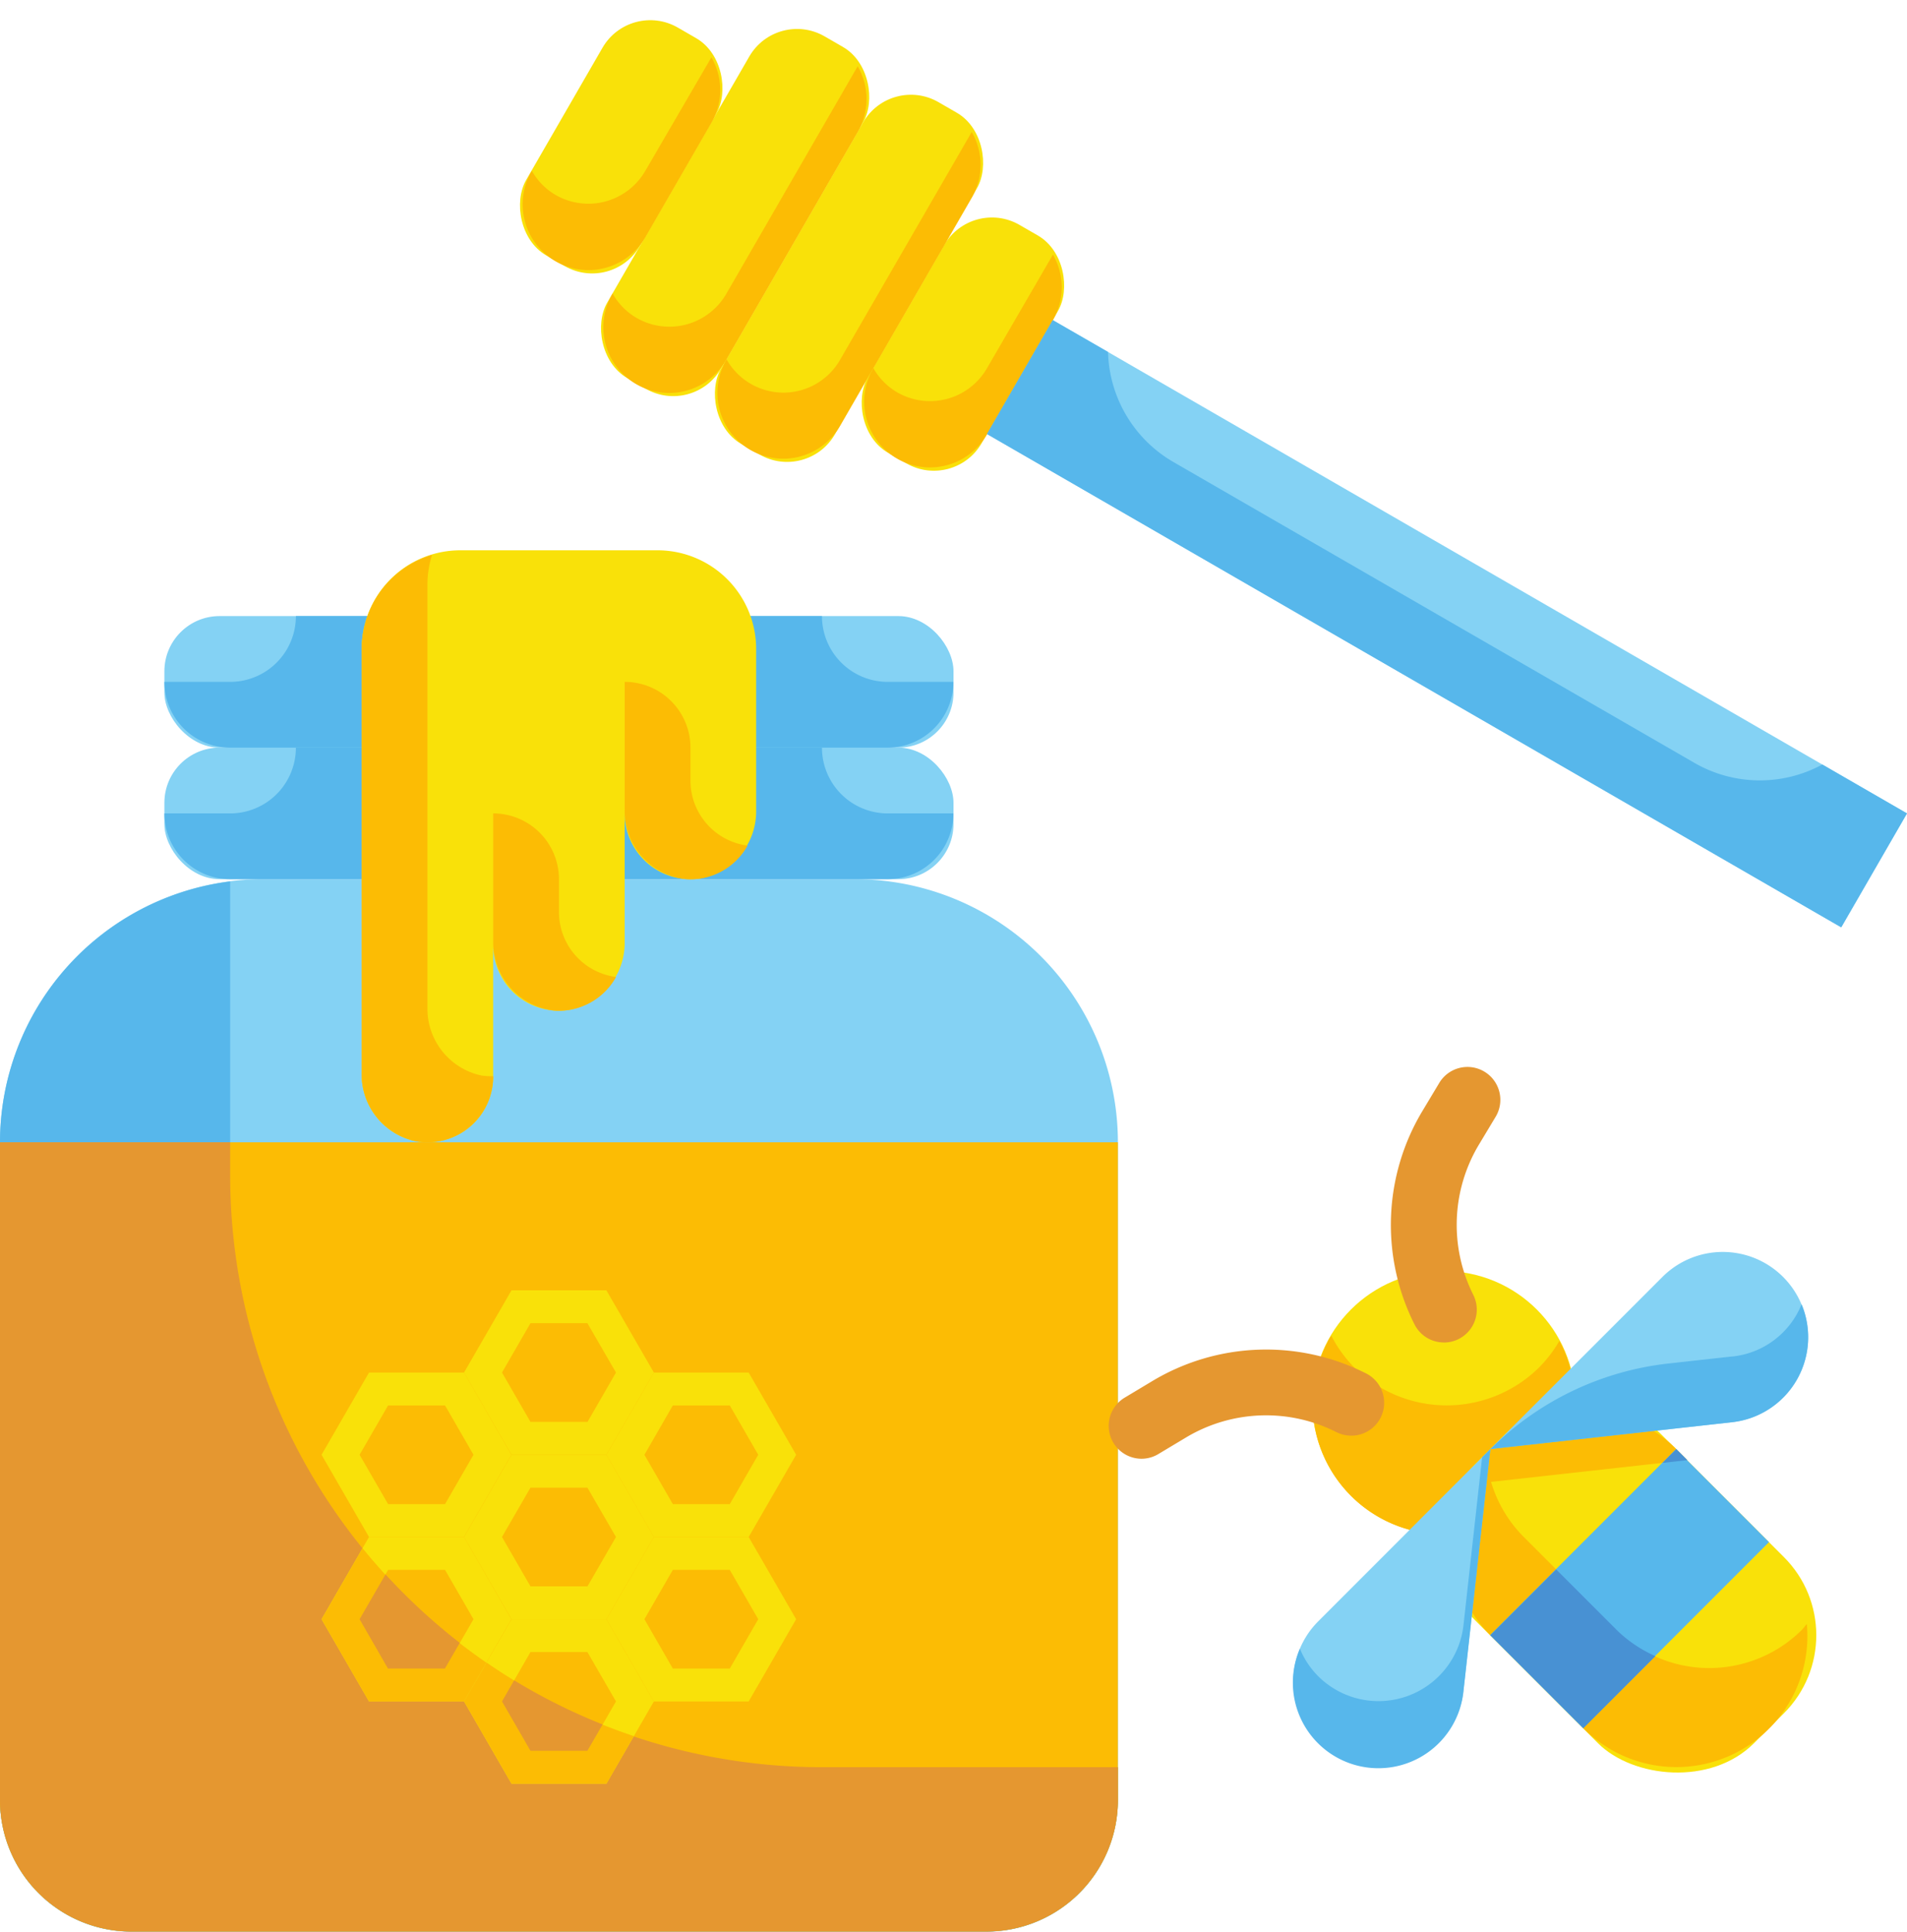 <svg xmlns="http://www.w3.org/2000/svg" width="69.128" height="70" viewBox="0 0 69.128 70">
  <g id="Flat" transform="translate(-3 -2.268)">
    <g id="Color_copy" data-name="Color copy" transform="translate(3 2.268)">
      <g id="Group_1024" data-name="Group 1024" transform="translate(0 0)">
        <g id="Group_1017" data-name="Group 1017" transform="translate(18.072)">
          <g id="Group_1016" data-name="Group 1016">
            <rect id="Rectangle_1147" data-name="Rectangle 1147" width="4.767" height="14.302" rx="2" transform="matrix(0.866, 0.5, -0.5, 0.866, 10.088, 0.318)" fill="#f9e109"/>
            <rect id="Rectangle_1148" data-name="Rectangle 1148" width="4.767" height="14.302" rx="2" transform="matrix(0.866, 0.5, -0.5, 0.866, 14.216, 2.702)" fill="#f9e109"/>
            <rect id="Rectangle_1149" data-name="Rectangle 1149" width="4.767" height="9.535" rx="2" transform="matrix(0.866, 0.5, -0.5, 0.866, 4.767, 0)" fill="#f9e109"/>
            <rect id="Rectangle_1150" data-name="Rectangle 1150" width="4.767" height="9.535" rx="2" transform="matrix(0.866, 0.5, -0.5, 0.866, 17.153, 7.15)" fill="#f9e109"/>
          </g>
          <path id="Path_18426" data-name="Path 18426" d="M0,0H35.756V4.767H0Z" transform="matrix(0.866, 0.5, -0.5, 0.866, 20.09, 11.599)" fill="#84d2f4"/>
          <path id="Path_18427" data-name="Path 18427" d="M25.807,12.528a2.384,2.384,0,0,1-3.256.874,2.357,2.357,0,0,1-.866-.883l-.006.01a2.384,2.384,0,1,0,4.129,2.384l4.767-8.257a2.373,2.373,0,0,0-.006-2.374Z" transform="translate(-17.55 -1.882)" fill="#fcbc04"/>
          <path id="Path_18428" data-name="Path 18428" d="M29.27,14.528a2.367,2.367,0,0,1-4.123-.01v.01a2.384,2.384,0,1,0,4.129,2.384l4.767-8.257a2.373,2.373,0,0,0-.006-2.374Z" transform="translate(-16.884 -1.499)" fill="#fcbc04"/>
          <path id="Path_18429" data-name="Path 18429" d="M23.341,8.126A2.384,2.384,0,0,1,20.091,9a2.346,2.346,0,0,1-.866-.882v.01a2.384,2.384,0,1,0,4.129,2.384l2.384-4.129a2.371,2.371,0,0,0,0-2.373Z" transform="translate(-18.021 -1.934)" fill="#fcbc04"/>
          <path id="Path_18430" data-name="Path 18430" d="M33.734,14.127A2.384,2.384,0,0,1,30.478,15a2.355,2.355,0,0,1-.866-.882v.01a2.384,2.384,0,1,0,4.129,2.384l2.384-4.129a2.375,2.375,0,0,0,0-2.374Z" transform="translate(-16.028 -0.783)" fill="#fcbc04"/>
          <path id="Path_18431" data-name="Path 18431" d="M63.3,28.106a4.747,4.747,0,0,1-4.634-.058L39.771,17.141a4.753,4.753,0,0,1-2.365-3.986L35.4,12l-2.384,4.129L63.985,34.007l2.384-4.129Z" transform="translate(-15.313 -0.401)" fill="#57b7eb"/>
        </g>
        <g id="Group_1020" data-name="Group 1020" transform="translate(0 19.942)">
          <path id="Path_18432" data-name="Path 18432" d="M12.535,29H33.988a9.535,9.535,0,0,1,9.535,9.535V62.372a4.767,4.767,0,0,1-4.767,4.767H7.767A4.767,4.767,0,0,1,3,62.372V38.535A9.535,9.535,0,0,1,12.535,29Z" transform="translate(-3 -17.081)" fill="#84d2f4"/>
          <path id="Path_18433" data-name="Path 18433" d="M32.8,61.167A21.454,21.454,0,0,1,11.343,39.714V29.069A9.535,9.535,0,0,0,3,38.522V62.359a4.767,4.767,0,0,0,4.767,4.767H38.756a4.767,4.767,0,0,0,4.767-4.767V61.167Z" transform="translate(-3 -17.068)" fill="#57b7eb"/>
          <path id="Path_18434" data-name="Path 18434" d="M3,37H43.523V60.837A4.767,4.767,0,0,1,38.756,65.6H7.767A4.767,4.767,0,0,1,3,60.837Z" transform="translate(-3 -15.546)" fill="#fcbc04"/>
          <path id="Path_18435" data-name="Path 18435" d="M32.8,59.645A21.454,21.454,0,0,1,11.343,38.192V37H3V60.837A4.767,4.767,0,0,0,7.767,65.6H38.756a4.767,4.767,0,0,0,4.767-4.767V59.645Z" transform="translate(-3 -15.546)" fill="#e59730"/>
          <rect id="Rectangle_1151" data-name="Rectangle 1151" width="28.605" height="4.767" rx="2" transform="translate(5.959 7.151)" fill="#84d2f4"/>
          <path id="Path_18436" data-name="Path 18436" d="M31.837,25H12.767a2.384,2.384,0,0,1-2.384,2.384H8a2.384,2.384,0,0,0,2.384,2.384H34.221A2.384,2.384,0,0,0,36.6,27.384H34.221A2.384,2.384,0,0,1,31.837,25Z" transform="translate(-2.041 -17.849)" fill="#57b7eb"/>
          <rect id="Rectangle_1152" data-name="Rectangle 1152" width="28.605" height="4.767" rx="2" transform="translate(5.959 2.384)" fill="#84d2f4"/>
          <path id="Path_18437" data-name="Path 18437" d="M31.837,21H12.767a2.384,2.384,0,0,1-2.384,2.384H8a2.384,2.384,0,0,0,2.384,2.384H34.221A2.384,2.384,0,0,0,36.6,23.384H34.221A2.384,2.384,0,0,1,31.837,21Z" transform="translate(-2.041 -18.616)" fill="#57b7eb"/>
          <g id="Group_1018" data-name="Group 1018" transform="translate(11.66 26.817)">
            <path id="Path_18438" data-name="Path 18438" d="M22.274,46.5h-3.44l-1.721,2.98,1.721,2.98h3.44l1.721-2.98Z" transform="translate(-11.952 -40.541)" fill="#f9e109"/>
            <path id="Path_18439" data-name="Path 18439" d="M19.3,51.076l-1.032-1.788L19.3,47.5h2.064L22.4,49.288l-1.032,1.788Z" transform="translate(-11.731 -40.349)" fill="#fcbc04"/>
            <path id="Path_18440" data-name="Path 18440" d="M22.274,51.5h-3.44l-1.721,2.98,1.721,2.98h3.44l1.721-2.98Z" transform="translate(-11.952 -39.581)" fill="#f9e109"/>
            <path id="Path_18441" data-name="Path 18441" d="M19.3,56.076l-1.032-1.788L19.3,52.5h2.064L22.4,54.288l-1.032,1.788Z" transform="translate(-11.731 -39.39)" fill="#fcbc04"/>
            <path id="Path_18442" data-name="Path 18442" d="M22.274,41.5h-3.44l-1.721,2.98,1.721,2.98h3.44l1.721-2.98Z" transform="translate(-11.952 -41.5)" fill="#f9e109"/>
            <path id="Path_18443" data-name="Path 18443" d="M19.3,46.076l-1.032-1.788L19.3,42.5h2.064L22.4,44.288l-1.032,1.788Z" transform="translate(-11.731 -41.308)" fill="#fcbc04"/>
            <path id="Path_18444" data-name="Path 18444" d="M26.6,44H23.163l-1.72,2.98,1.72,2.98H26.6l1.721-2.98Z" transform="translate(-11.121 -41.02)" fill="#f9e109"/>
            <path id="Path_18445" data-name="Path 18445" d="M23.63,48.576,22.6,46.788,23.63,45h2.064l1.032,1.788-1.032,1.788Z" transform="translate(-10.9 -40.828)" fill="#fcbc04"/>
            <path id="Path_18446" data-name="Path 18446" d="M17.945,44H14.5l-1.721,2.98,1.721,2.98h3.441l1.72-2.98Z" transform="translate(-12.783 -41.02)" fill="#f9e109"/>
            <path id="Path_18447" data-name="Path 18447" d="M14.97,48.576l-1.033-1.788L14.97,45h2.064l1.032,1.788-1.032,1.788Z" transform="translate(-12.562 -40.828)" fill="#fcbc04"/>
            <path id="Path_18448" data-name="Path 18448" d="M26.6,49H23.163l-1.72,2.98,1.72,2.98H26.6l1.721-2.98Z" transform="translate(-11.121 -40.061)" fill="#f9e109"/>
            <path id="Path_18449" data-name="Path 18449" d="M23.63,53.576,22.6,51.788,23.63,50h2.064l1.032,1.788-1.032,1.788Z" transform="translate(-10.9 -39.869)" fill="#fcbc04"/>
            <path id="Path_18450" data-name="Path 18450" d="M17.945,49H14.5l-1.721,2.98,1.721,2.98h3.441l1.72-2.98Z" transform="translate(-12.783 -40.061)" fill="#f9e109"/>
            <path id="Path_18451" data-name="Path 18451" d="M14.97,53.576l-1.033-1.788L14.97,50h2.064l1.032,1.788-1.032,1.788Z" transform="translate(-12.562 -39.869)" fill="#fcbc04"/>
          </g>
          <path id="Path_18452" data-name="Path 18452" d="M14,22.576V37.942a2.473,2.473,0,0,0,1.983,2.479,2.384,2.384,0,0,0,2.784-2.352V33.3a2.384,2.384,0,0,0,2.784,2.352,2.473,2.473,0,0,0,1.983-2.479v-4.64a2.384,2.384,0,0,0,2.784,2.352A2.473,2.473,0,0,0,28.3,28.407V22.576A3.576,3.576,0,0,0,24.727,19H17.576A3.576,3.576,0,0,0,14,22.576Z" transform="translate(-0.89 -19)" fill="#f9e109"/>
          <path id="Path_18453" data-name="Path 18453" d="M17.114,54.226l1.721,2.98h3.44l.994-1.722a21.369,21.369,0,0,1-5.337-2.664Z" transform="translate(-0.292 -12.511)" fill="#fcbc04"/>
          <path id="Path_18454" data-name="Path 18454" d="M14.5,54.894h3.44l.812-1.406a21.547,21.547,0,0,1-4.486-4.145l-1.485,2.572Z" transform="translate(-1.123 -13.179)" fill="#fcbc04"/>
          <path id="Path_18455" data-name="Path 18455" d="M18.709,53.359l-.441.764L19.3,55.911h2.064l.551-.953A21.442,21.442,0,0,1,18.709,53.359Z" transform="translate(-0.071 -12.408)" fill="#e59730"/>
          <path id="Path_18456" data-name="Path 18456" d="M14.876,50.137l-.939,1.625,1.029,1.788H17.03l.538-.931a21.524,21.524,0,0,1-2.691-2.481Z" transform="translate(-0.902 -13.026)" fill="#e59730"/>
          <g id="Group_1019" data-name="Group 1019" transform="translate(13.11 0.167)">
            <path id="Path_18457" data-name="Path 18457" d="M18.367,38.011a2.473,2.473,0,0,1-1.983-2.479V20.165a3.555,3.555,0,0,1,.167-1.025A3.564,3.564,0,0,0,14,22.549V37.915a2.473,2.473,0,0,0,1.983,2.479,2.384,2.384,0,0,0,2.784-2.352v-.012a2.527,2.527,0,0,1-.4-.02Z" transform="translate(-13.999 -19.14)" fill="#fcbc04"/>
            <path id="Path_18458" data-name="Path 18458" d="M20.384,30.576V29.384A2.384,2.384,0,0,0,18,27v4.615a2.49,2.49,0,0,0,2.212,2.53,2.371,2.371,0,0,0,2.242-1.218,2.375,2.375,0,0,1-2.07-2.352Z" transform="translate(-13.232 -17.632)" fill="#fcbc04"/>
            <path id="Path_18459" data-name="Path 18459" d="M24.384,26.576V25.384A2.384,2.384,0,0,0,22,23v4.615a2.49,2.49,0,0,0,2.212,2.536,2.371,2.371,0,0,0,2.242-1.218,2.375,2.375,0,0,1-2.07-2.358Z" transform="translate(-12.465 -18.399)" fill="#fcbc04"/>
          </g>
        </g>
        <g id="Group_1023" data-name="Group 1023" transform="translate(40.19 38.681)">
          <circle id="Ellipse_116" data-name="Ellipse 116" cx="4.767" cy="4.767" r="4.767" transform="translate(7.383 7.38)" fill="#f9e109"/>
          <path id="Path_18460" data-name="Path 18460" d="M51.154,44.011a4.767,4.767,0,0,1-6.741,0,4.669,4.669,0,0,1-.815-1.135,4.758,4.758,0,1,0,8.27.193,4.715,4.715,0,0,1-.714.942Z" transform="translate(-35.531 -33.159)" fill="#fcbc04"/>
          <rect id="Rectangle_1153" data-name="Rectangle 1153" width="9.535" height="14.302" rx="4" transform="translate(10.451 17.205) rotate(-45)" fill="#f9e109"/>
          <path id="Path_18461" data-name="Path 18461" d="M59.859,53.091a4.767,4.767,0,0,1-6.742,0l-3.371-3.371a4.726,4.726,0,0,1-1.167-1.978l7.115-.79-.4-.4A4.768,4.768,0,1,0,48.554,53.3l3.371,3.371a4.748,4.748,0,0,0,8.1-3.778c-.068.067-.107.139-.17.2Z" transform="translate(-34.718 -32.721)" fill="#fcbc04"/>
          <path id="Path_18462" data-name="Path 18462" d="M0,0H9.535V4.767H0Z" transform="translate(13.822 20.575) rotate(-45)" fill="#57b7eb"/>
          <path id="Path_18463" data-name="Path 18463" d="M57.1,46.5l-8.77.975,6.239-6.239A3.093,3.093,0,1,1,57.1,46.5Z" transform="translate(-34.493 -33.646)" fill="#84d2f4"/>
          <path id="Path_18464" data-name="Path 18464" d="M48.5,55.1l.975-8.77L43.24,52.568A3.093,3.093,0,1,0,48.5,55.1Z" transform="translate(-35.643 -32.496)" fill="#84d2f4"/>
          <g id="Group_1021" data-name="Group 1021" transform="translate(13.836 13.833)">
            <path id="Path_18465" data-name="Path 18465" d="M54.464,46.727l-.4-.4-.5.5Z" transform="translate(-47.324 -46.329)" fill="#4891d3"/>
            <path id="Path_18466" data-name="Path 18466" d="M52.891,52.165l-2.179-2.179L48.329,52.37,51.7,55.74l2.611-2.611a4.742,4.742,0,0,1-1.42-.964Z" transform="translate(-48.329 -45.627)" fill="#4891d3"/>
          </g>
          <path id="Path_18467" data-name="Path 18467" d="M57.1,43.816l-2.319.257a10.81,10.81,0,0,0-6.45,3.1L57.1,46.2a3.1,3.1,0,0,0,2.51-4.275,3.046,3.046,0,0,1-2.51,1.894Z" transform="translate(-34.493 -33.342)" fill="#57b7eb"/>
          <path id="Path_18468" data-name="Path 18468" d="M48.506,52.715a3.1,3.1,0,0,1-5.264,1.846,3.063,3.063,0,0,1-.665-1,3.1,3.1,0,1,0,5.93,1.534l.975-8.77-.3.3Z" transform="translate(-35.646 -32.496)" fill="#57b7eb"/>
          <g id="Group_1022" data-name="Group 1022">
            <path id="Path_18469" data-name="Path 18469" d="M37.915,47.259a1.192,1.192,0,0,1-.615-2.214l.982-.589a8.02,8.02,0,0,1,7.747-.3,1.192,1.192,0,1,1-1.066,2.132,5.646,5.646,0,0,0-5.456.21l-.983.589A1.184,1.184,0,0,1,37.915,47.259Z" transform="translate(-36.721 -33.077)" fill="#e59730"/>
            <path id="Path_18470" data-name="Path 18470" d="M47.224,44.691a1.192,1.192,0,0,1-1.067-.659,8.018,8.018,0,0,1,.3-7.747l.59-.983a1.192,1.192,0,1,1,2.043,1.228l-.59.982a5.652,5.652,0,0,0-.209,5.456,1.192,1.192,0,0,1-1.066,1.725Z" transform="translate(-35.074 -34.723)" fill="#e59730"/>
          </g>
        </g>
      </g>
    </g>
  </g>
</svg>
